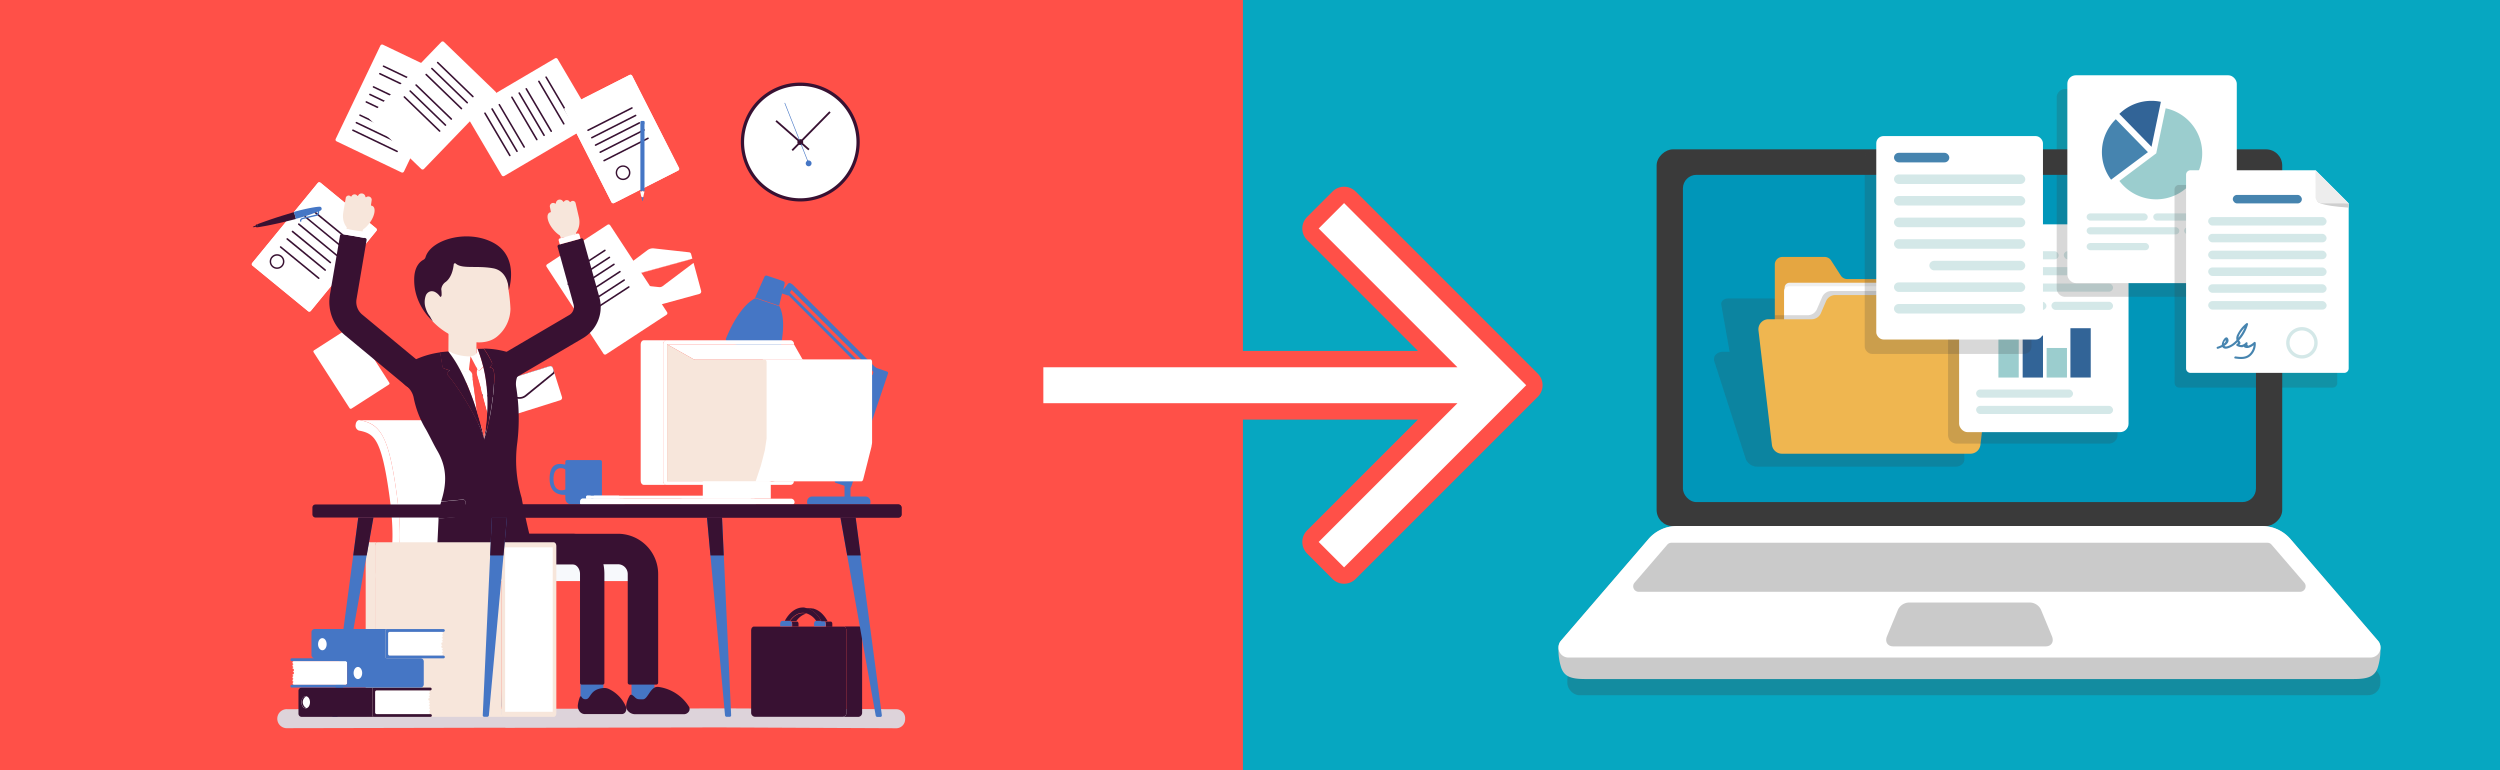 <svg xmlns="http://www.w3.org/2000/svg" viewBox="0 0 992.65 305.93"><rect x="0" y="0" width="992.65" height="305.93" fill="#333333" stroke="none"/><defs><style>.afe9b4ca-30a2-4846-988f-95497d749ae1{isolation:isolate;}.fbffe8f2-e6b9-4981-9190-d362ee706b60{fill:#ff5048;}.af41d252-36ca-4309-94a1-a2c0457f4138{fill:#06a7c1;}.bd4b932e-a852-4e36-888d-eb822c57c2fa{fill:none;stroke:#ff5048;stroke-linecap:round;stroke-linejoin:round;stroke-width:13px;}.f49ee996-bfb4-4622-ade7-77df7ea5f803{fill:#fff;}.b6ace537-5c05-4a30-abc8-0e28148ab1fc{mix-blend-mode:multiply;}.e0dcecae-e9b8-43ff-b7f5-2752c8fcb204{fill:#ddd3da;}.ad9402fa-6298-4efe-a866-868689f78062{fill:#381132;}.efcb1ced-7cc2-4dd9-a531-8f9d107e7048{fill:#80647a;}.a0670b87-b51a-4abd-84a8-15df435cf99c{fill:#f7e6db;}.a19de849-8efc-43f4-8799-4e5f31d4e89a{fill:#b0a1b4;}.f739969d-f405-430b-8d62-215ce9857290{fill:#4576c5;}.aad82e9f-30d9-465c-86a9-a51af37c322f{fill:#5a3c5e;}.bd710138-bc98-4455-9ec1-3b2578b8d333{fill:#f7f9fc;}.a52a8784-36f9-47ef-8a61-288e83611176{fill:#ded9e2;}.ab4713ce-736a-4b2b-9335-f6820debae57{fill:#a45b37;}.fdd6c973-78e9-4fac-92ff-0e3978a8c00f{fill:#9f5836;}.bc9ef69b-f9e1-4e38-ac79-cf7575056ea1{fill:#4a2031;}.fc578a99-c544-43b2-89c7-4cb124782a67{fill:#481f30;}.ec6efefe-0515-4efe-96cb-fefbab1b9dea{fill:#824b4e;}.efa20554-bf24-471c-b875-fb34a2ab21ed{fill:#6b3a43;}.a122729f-27f3-4af8-aa53-f17bc854f66a,.a3c664fd-6d21-4f37-a783-8aaa2e53a1a4{fill:#3d3d3d;}.a3c664fd-6d21-4f37-a783-8aaa2e53a1a4{opacity:0.25;}.f17d7c0a-bf61-4cea-a503-ab99aa3fbb2c{fill:#3a3a3a;}.bb0b5c6f-19cb-4907-a76e-e284fb826be8{fill:#0096b9;}.b70e83d4-06a0-4562-8270-9072f10b1454{fill:#cacaca;}.a122729f-27f3-4af8-aa53-f17bc854f66a{opacity:0.2;}.f1e0cbe3-c501-4867-8bf9-1160b024d6a7{fill:#e5a641;}.e321ac1d-1c3e-4cbf-80b9-f1c68dc9f7ae{fill:#efefef;}.be0e3d4c-72c3-4c5e-b531-185e3da8845d{fill:#efb650;}.be56b026-77b7-44db-826c-e4976ff8b614{fill:#9bcdce;}.bb7549de-fb1c-486d-8b3c-c75635fcd442{fill:#326497;}.a4edf640-f999-4dc8-97c1-98f466dcc811{fill:#d4e8e8;}.fcd01b3a-e92a-4605-8249-77f762c32c94{fill:#4684af;}.ef903a74-48b6-4b18-829a-e95357207e75{fill:#cecece;}.bf1c709b-72ef-4deb-81c1-27d081e2b6ff{fill:#ededed;}</style></defs><g class="afe9b4ca-30a2-4846-988f-95497d749ae1"><g id="e96cc67f-739c-4513-88b3-31621702c8ba" data-name="レイヤー 2"><g id="e5fc7f12-3f6b-4961-81a7-2ef692efaaef" data-name="レイヤー 1"><rect class="fbffe8f2-e6b9-4981-9190-d362ee706b60" width="499.15" height="305.93"/><rect class="af41d252-36ca-4309-94a1-a2c0457f4138" x="493.51" width="499.15" height="305.93"/><polygon class="bd4b932e-a852-4e36-888d-eb822c57c2fa" points="414.27 145.83 414.27 160.1 578.69 160.1 523.59 215.19 533.68 225.28 606 152.96 533.68 80.64 523.59 90.73 578.69 145.83 414.27 145.83"/><polygon class="f49ee996-bfb4-4622-ade7-77df7ea5f803" points="414.27 145.83 414.27 160.1 578.69 160.1 523.59 215.19 533.68 225.28 606 152.96 533.68 80.64 523.59 90.73 578.69 145.83 414.27 145.83"/><path class="f49ee996-bfb4-4622-ade7-77df7ea5f803" d="M257.08,99.33a3.58,3.58,0,0,1,2.55-.7l14,1.55a.91.91,0,0,1,.77.66l.51,1.86L246,110.64c-.47-1.73.15.53-.51-1.86a.91.91,0,0,1,.33-1Z"/><path class="f49ee996-bfb4-4622-ade7-77df7ea5f803" d="M246.93,110.39,274,103l.23,0-27.54,7.55A.85.85,0,0,1,246.93,110.39Z"/><path class="f49ee996-bfb4-4622-ade7-77df7ea5f803" d="M261.67,114a2.06,2.06,0,0,0,1.48-.41l12.16-9.16.09,0c1.15,4.21,1.88,6.89,3,11.09a1,1,0,0,1-.67,1.17l-27.1,7.44a1,1,0,0,1-1.17-.67c-1.15-4.21-1.89-6.88-3-11.09l.08,0Z"/><g class="b6ace537-5c05-4a30-abc8-0e28148ab1fc"><path class="e0dcecae-e9b8-43ff-b7f5-2752c8fcb204" d="M359.39,285.4a3.57,3.57,0,0,1-3.32,3.76l-70.44-.34-.25,0L201,289a4.25,4.25,0,0,1-.71-.06l-86.14.19a3.78,3.78,0,1,1,0-7.54l86.49-.19a4.28,4.28,0,0,1,.72.06l86.14-.19.47,0,68.16.34A3.56,3.56,0,0,1,359.39,285.4Z"/></g><rect class="f49ee996-bfb4-4622-ade7-77df7ea5f803" x="134.44" y="28.08" width="42.56" height="30.04" rx="0.7" transform="translate(49.59 164.93) rotate(-64.41)"/><path class="ad9402fa-6298-4efe-a866-868689f78062" d="M152.4,26,170,34.42a.32.32,0,0,1-.27.57l-17.58-8.42a.32.32,0,0,1-.15-.42A.34.34,0,0,1,152.4,26Z"/><path class="ad9402fa-6298-4efe-a866-868689f78062" d="M150.55,29.14A.31.31,0,0,1,151,29l17.57,8.41a.31.31,0,0,1,.15.42.31.31,0,0,1-.42.15l-17.58-8.41A.32.32,0,0,1,150.55,29.14Z"/><path class="ad9402fa-6298-4efe-a866-868689f78062" d="M148.45,34.23,166,42.65a.32.32,0,0,1,.15.42.31.31,0,0,1-.42.15L148.18,34.8a.31.31,0,0,1-.15-.42A.32.32,0,0,1,148.45,34.23Z"/><path class="ad9402fa-6298-4efe-a866-868689f78062" d="M146.6,37.37a.32.32,0,0,1,.43-.15l17.57,8.41a.32.32,0,0,1,.15.42.31.31,0,0,1-.42.15l-17.58-8.41A.33.33,0,0,1,146.6,37.37Z"/><path class="ad9402fa-6298-4efe-a866-868689f78062" d="M145.18,40.35a.31.31,0,0,1,.42-.15l17.57,8.42a.31.31,0,0,1,.15.42.31.31,0,0,1-.42.15l-17.58-8.42A.31.31,0,0,1,145.18,40.35Z"/><path class="ad9402fa-6298-4efe-a866-868689f78062" d="M142.66,45.6a.31.31,0,0,1,.42-.15l17.58,8.41a.33.33,0,0,1,.15.43.32.32,0,0,1-.42.14L142.81,46A.32.32,0,0,1,142.66,45.6Z"/><path class="ad9402fa-6298-4efe-a866-868689f78062" d="M141.23,48.58a.32.32,0,0,1,.43-.15l17.57,8.42a.31.31,0,0,1,.15.42.32.32,0,0,1-.42.15L141.38,49A.33.33,0,0,1,141.23,48.58Z"/><path class="ad9402fa-6298-4efe-a866-868689f78062" d="M140.23,51.41l17.57,8.42a.31.31,0,0,1,.15.42.31.31,0,0,1-.42.15L140,52a.31.31,0,0,1-.15-.42A.32.32,0,0,1,140.23,51.41Z"/><rect class="f49ee996-bfb4-4622-ade7-77df7ea5f803" x="189.03" y="31.5" width="42.56" height="30.04" rx="0.7" transform="translate(5.46 113.1) rotate(-30.48)"/><path class="ad9402fa-6298-4efe-a866-868689f78062" d="M217.1,30.48,227,47.28a.31.31,0,1,1-.54.32l-9.89-16.8a.31.31,0,0,1,.12-.43A.31.31,0,0,1,217.1,30.48Z"/><path class="ad9402fa-6298-4efe-a866-868689f78062" d="M213.81,32.05a.32.32,0,0,1,.44.11L224.13,49a.31.31,0,1,1-.54.32L213.7,32.48A.32.32,0,0,1,213.81,32.05Z"/><path class="ad9402fa-6298-4efe-a866-868689f78062" d="M209.23,35.11l9.89,16.79a.32.32,0,1,1-.55.32l-9.88-16.79a.31.31,0,1,1,.54-.32Z"/><path class="ad9402fa-6298-4efe-a866-868689f78062" d="M206,36.68a.31.31,0,0,1,.43.11l9.89,16.79a.32.32,0,0,1-.55.32l-9.88-16.79A.31.31,0,0,1,206,36.68Z"/><path class="ad9402fa-6298-4efe-a866-868689f78062" d="M203.1,38.35a.32.32,0,0,1,.43.12l9.89,16.79a.32.32,0,0,1-.12.43.31.31,0,0,1-.43-.11L203,38.79A.32.32,0,0,1,203.1,38.35Z"/><path class="ad9402fa-6298-4efe-a866-868689f78062" d="M198.09,41.31a.31.31,0,0,1,.43.11l9.88,16.79a.31.31,0,0,1-.54.32L198,41.74A.32.32,0,0,1,198.09,41.31Z"/><path class="ad9402fa-6298-4efe-a866-868689f78062" d="M195.24,43a.31.31,0,0,1,.43.11l9.88,16.8a.31.31,0,0,1-.54.32l-9.89-16.79A.32.32,0,0,1,195.24,43Z"/><path class="ad9402fa-6298-4efe-a866-868689f78062" d="M192.82,44.77l9.88,16.8a.31.31,0,1,1-.54.32l-9.89-16.8a.32.32,0,0,1,.55-.32Z"/><rect class="f49ee996-bfb4-4622-ade7-77df7ea5f803" x="130.41" y="132.3" width="18.77" height="27.54" rx="0.53" transform="matrix(0.84, -0.54, 0.54, 0.84, -56.76, 98.69)"/><path class="efcb1ced-7cc2-4dd9-a531-8f9d107e7048" d="M139.73,133.93a.56.56,0,1,1,.77.17A.55.55,0,0,1,139.73,133.93Z"/><path class="ad9402fa-6298-4efe-a866-868689f78062" d="M140.39,133.93a.36.36,0,0,0,.11-.49l-1.16-1.81a.36.36,0,0,0-.49-.1.36.36,0,0,0-.11.49l1.16,1.8A.36.36,0,0,0,140.39,133.93Z"/><path class="f49ee996-bfb4-4622-ade7-77df7ea5f803" d="M190.84,155a1,1,0,0,1,.63-1.2l26.8-8.43a1,1,0,0,1,1.2.63c2.15,6.85,1.54,4.89,3.68,11.69a1,1,0,0,1-.63,1.2l-26.8,8.43a.93.93,0,0,1-1.19-.62C192.89,161.55,191.44,156.94,190.84,155Z"/><path class="ad9402fa-6298-4efe-a866-868689f78062" d="M191.47,153.84l26.8-8.43a1,1,0,0,1,1.2.63c.27.85.49,1.57.68,2.18a1.22,1.22,0,0,1-.24.27L209,157.39a4.34,4.34,0,0,1-1.42.76h0a4.14,4.14,0,0,1-1.6.19l-14.07-1a1.47,1.47,0,0,1-.35-.08c-.28-.91-.52-1.66-.69-2.19A1,1,0,0,1,191.47,153.84Z"/><path class="f49ee996-bfb4-4622-ade7-77df7ea5f803" d="M190.84,155.05a1,1,0,0,1,.63-1.21l26.8-8.43a1,1,0,0,1,1.2.63l.29.93a.91.91,0,0,1-.29,1l-10.95,8.9a3.6,3.6,0,0,1-2.52.8l-14.06-1a.9.9,0,0,1-.8-.63Z"/><rect class="f49ee996-bfb4-4622-ade7-77df7ea5f803" x="224.96" y="94.57" width="30.04" height="42.56" rx="0.7" transform="matrix(0.84, -0.55, 0.55, 0.84, -24.35, 149.63)"/><path class="ad9402fa-6298-4efe-a866-868689f78062" d="M233.47,124.87l16.34-10.63a.32.32,0,1,0-.35-.53l-16.33,10.63a.3.3,0,0,0-.09.43A.31.31,0,0,0,233.47,124.87Z"/><path class="ad9402fa-6298-4efe-a866-868689f78062" d="M231.23,122a.31.31,0,0,0,.44.09L248,111.47a.31.31,0,0,0,.09-.44.31.31,0,0,0-.43-.09l-16.33,10.63A.31.31,0,0,0,231.23,122Z"/><path class="ad9402fa-6298-4efe-a866-868689f78062" d="M229.55,118.66a.31.31,0,0,0,.44.09l16.33-10.62a.32.32,0,0,0,.09-.44.31.31,0,0,0-.44-.09l-16.33,10.63A.31.31,0,0,0,229.55,118.66Z"/><path class="ad9402fa-6298-4efe-a866-868689f78062" d="M227.17,115.77a.33.33,0,0,0,.44.09l16.33-10.63a.32.32,0,0,0,.1-.44.33.33,0,0,0-.44-.09l-16.33,10.63A.32.32,0,0,0,227.17,115.77Z"/><path class="ad9402fa-6298-4efe-a866-868689f78062" d="M225.81,113.09l16.33-10.63a.31.31,0,0,0,.09-.44.31.31,0,0,0-.43-.09l-16.34,10.63a.32.32,0,0,0-.09.43A.32.32,0,0,0,225.81,113.09Z"/><path class="ad9402fa-6298-4efe-a866-868689f78062" d="M225.9,108.71a.3.3,0,0,0,.4.11l14.07-9.16a.29.29,0,0,0,.06-.41.3.3,0,0,0-.4-.12L226,108.29A.3.3,0,0,0,225.9,108.71Z"/><rect class="f49ee996-bfb4-4622-ade7-77df7ea5f803" x="150.49" y="26.86" width="42.56" height="30.04" rx="0.7" transform="translate(22.39 136.45) rotate(-46.04)"/><path class="ad9402fa-6298-4efe-a866-868689f78062" d="M160.34,38.73l14,13.53a.31.31,0,0,0,.44-.45l-14-13.53a.31.31,0,1,0-.44.45Z"/><path class="ad9402fa-6298-4efe-a866-868689f78062" d="M162.65,35.93a.31.31,0,0,0,0,.44l14,13.53a.31.31,0,0,0,.44,0,.32.32,0,0,0,0-.45l-14-13.52A.32.32,0,0,0,162.65,35.93Z"/><path class="ad9402fa-6298-4efe-a866-868689f78062" d="M165,33.55a.31.31,0,0,0,0,.44l14,13.53a.32.32,0,0,0,.44-.46l-14-13.52A.32.32,0,0,0,165,33.55Z"/><path class="ad9402fa-6298-4efe-a866-868689f78062" d="M169,29.38a.32.32,0,0,0,0,.45l14,13.52a.31.31,0,1,0,.44-.45l-14-13.53A.31.31,0,0,0,169,29.38Z"/><path class="ad9402fa-6298-4efe-a866-868689f78062" d="M171.27,27.44,185.3,41a.31.31,0,0,0,.44,0,.31.31,0,0,0,0-.44L171.71,27a.32.32,0,0,0-.45,0A.31.31,0,0,0,171.27,27.44Z"/><path class="ad9402fa-6298-4efe-a866-868689f78062" d="M173.56,24.62a.31.31,0,0,0,0,.44l14,13.53a.32.32,0,0,0,.44-.46L174,24.61A.32.32,0,0,0,173.56,24.62Z"/><rect class="f49ee996-bfb4-4622-ade7-77df7ea5f803" x="103.51" y="83.05" width="42.56" height="30.04" rx="0.7" transform="translate(-30.17 132.4) rotate(-50.66)"/><rect class="f49ee996-bfb4-4622-ade7-77df7ea5f803" x="103.51" y="83.05" width="42.56" height="30.04" rx="0.7" transform="translate(-30.16 132.4) rotate(-50.66)"/><path class="ad9402fa-6298-4efe-a866-868689f78062" d="M111.25,98.34l15.07,12.35a.33.33,0,0,0,.45,0,.32.32,0,0,0,0-.45L111.65,97.85a.32.32,0,0,0-.44,0A.33.33,0,0,0,111.25,98.34Z"/><path class="ad9402fa-6298-4efe-a866-868689f78062" d="M113.82,94.66a.33.33,0,0,0,0,.45l15.07,12.35a.33.33,0,0,0,.45,0,.32.32,0,0,0,0-.45L114.26,94.62A.32.32,0,0,0,113.82,94.66Z"/><path class="ad9402fa-6298-4efe-a866-868689f78062" d="M115.92,91.71a.33.33,0,0,0,0,.45L131,104.51a.32.32,0,0,0,.4-.49L116.36,91.67A.32.32,0,0,0,115.92,91.71Z"/><path class="ad9402fa-6298-4efe-a866-868689f78062" d="M118.41,88.8a.31.31,0,0,0,0,.44l15.07,12.36a.31.31,0,0,0,.44,0,.32.32,0,0,0,0-.44L118.86,88.76A.31.31,0,0,0,118.41,88.8Z"/><path class="ad9402fa-6298-4efe-a866-868689f78062" d="M121,86.3,136,98.65a.32.32,0,0,0,.44,0,.33.33,0,0,0,0-.45L121.35,85.81a.33.33,0,0,0-.45,0A.32.32,0,0,0,121,86.3Z"/><path class="ad9402fa-6298-4efe-a866-868689f78062" d="M123.39,82.9a.33.33,0,0,0,0,.45L138.5,95.7a.33.33,0,0,0,.45,0,.32.32,0,0,0,0-.45L123.83,82.86A.32.32,0,0,0,123.39,82.9Z"/><path class="ad9402fa-6298-4efe-a866-868689f78062" d="M107.74,102a2.92,2.92,0,1,1,.41,4.1A2.92,2.92,0,0,1,107.74,102Zm.45.36a2.34,2.34,0,1,0,3.3-.32A2.35,2.35,0,0,0,108.19,102.4Z"/><rect class="f49ee996-bfb4-4622-ade7-77df7ea5f803" x="231.89" y="33.93" width="30.04" height="42.56" rx="0.7" transform="translate(1.75 117.75) rotate(-26.92)"/><rect class="f49ee996-bfb4-4622-ade7-77df7ea5f803" x="231.89" y="33.93" width="30.04" height="42.56" rx="0.7" transform="translate(1.75 117.75) rotate(-26.92)"/><path class="ad9402fa-6298-4efe-a866-868689f78062" d="M240,64.06l17.38-8.83a.32.32,0,1,0-.29-.56l-17.37,8.82a.32.32,0,0,0-.14.43A.33.33,0,0,0,240,64.06Z"/><path class="ad9402fa-6298-4efe-a866-868689f78062" d="M238.05,60.58a.34.34,0,0,0,.43.14l17.37-8.83a.3.3,0,0,0,.14-.42.31.31,0,0,0-.42-.14l-17.38,8.82A.32.32,0,0,0,238.05,60.58Z"/><path class="ad9402fa-6298-4efe-a866-868689f78062" d="M236.64,57.9,254,49.08a.32.32,0,0,0,.14-.43.33.33,0,0,0-.42-.14l-17.38,8.83a.3.3,0,0,0-.14.42A.32.32,0,0,0,236.64,57.9Z"/><path class="ad9402fa-6298-4efe-a866-868689f78062" d="M234.71,54.81a.32.32,0,0,0,.43.14l17.38-8.82a.32.32,0,0,0,.13-.43.31.31,0,0,0-.42-.13l-17.38,8.82A.33.33,0,0,0,234.71,54.81Z"/><path class="ad9402fa-6298-4efe-a866-868689f78062" d="M233.22,51.86a.31.31,0,0,0,.42.14L251,43.18a.32.32,0,1,0-.29-.56l-17.37,8.82A.31.31,0,0,0,233.22,51.86Z"/><path class="ad9402fa-6298-4efe-a866-868689f78062" d="M244.79,69.91a2.92,2.92,0,1,1,3.92,1.28A2.92,2.92,0,0,1,244.79,69.91Zm.51-.26a2.34,2.34,0,1,0,1-3.15A2.34,2.34,0,0,0,245.3,69.65Z"/><path class="a0670b87-b51a-4abd-84a8-15df435cf99c" d="M185.12,152a5.59,5.59,0,0,0,4-5.31l.12-20.46a5.56,5.56,0,1,0-11.11-.07L178,146.65a5.56,5.56,0,0,0,5.53,5.59A5.71,5.71,0,0,0,185.12,152Z"/><path class="a0670b87-b51a-4abd-84a8-15df435cf99c" d="M166.07,114.79c-.9-8.63,6.27-16.46,16-17.48a19.86,19.86,0,0,1,4.36,0,18.18,18.18,0,0,1,11.2,5.6,15.7,15.7,0,0,1,3.09,5.2,29.79,29.79,0,0,1,1.26,7.42,64.77,64.77,0,0,1,.7,7.08,14.52,14.52,0,0,1-5.39,11.09c-3.91,3.14-9.49,2.48-14,1.09a26.85,26.85,0,0,1-11.49-7.18,22.48,22.48,0,0,1-5.72-12.43C166.1,115.08,166.09,114.93,166.07,114.79Z"/><path class="ad9402fa-6298-4efe-a866-868689f78062" d="M168.13,103.15a1.67,1.67,0,0,0,.83-1c2-7,16.52-11.26,26.84-5.81C206.46,102,202,115.19,202,115.19s.1-7.54-6.25-8.67c-6.58-1.16-12.3.38-14.77-1.86a.5.5,0,0,0-.51-.09.48.48,0,0,0-.31.41c-.19,1.82-.85,5.13-3.15,6.94a4,4,0,0,0-1.8,2.91,13.51,13.51,0,0,1,.13,2.37,1.19,1.19,0,0,1-.25.61c-.24.23-.47-.21-.59-.36a5.45,5.45,0,0,0-1.63-1.43,2.86,2.86,0,0,0-1.67-.38,3.58,3.58,0,0,0-.45.09,2.74,2.74,0,0,0-1.63,1.48,7.65,7.65,0,0,0,0,5.42,9.14,9.14,0,0,0,1.61,3,16,16,0,0,0,1.18,2s-7.38-6.2-7.45-16.23C164.35,105.93,166.76,103.88,168.13,103.15Z"/><path class="a19de849-8efc-43f4-8799-4e5f31d4e89a" d="M151.34,230.19l3.08-3.1H197l-3.08,3.1a1.17,1.17,0,0,1-.85.38H150.49A1.17,1.17,0,0,0,151.34,230.19Z"/><path class="f49ee996-bfb4-4622-ade7-77df7ea5f803" d="M154.42,227.09H197a16.35,16.35,0,0,0,4.22-10.26c.4-5.59,0-12.92-1.28-21.8-1.6-11.39-3.24-18-5.49-22s-5.18-5.47-9-6.19l-.19,0H142.67l.19,0c3.83.72,6.67,2,9,6.19s3.89,10.63,5.49,22c1.25,8.88,1.68,16.21,1.28,21.8A16.35,16.35,0,0,1,154.42,227.09Z"/><path class="f49ee996-bfb4-4622-ade7-77df7ea5f803" d="M142.67,166.8c-.73,0-1.36.76-1.46,1.81a2.07,2.07,0,0,0,1.26,2.34c3.26.61,5.35,1.53,7.08,4.64,1.92,3.44,3.44,9.69,4.93,20.25s1.49,17,1.23,20.57a11.64,11.64,0,0,1-3,7.29l-3.07,3.09a2.68,2.68,0,0,0-.35,2.91,1.4,1.4,0,0,0,1.2.87,1.17,1.17,0,0,0,.85-.38l3.08-3.1a16.35,16.35,0,0,0,4.22-10.26c.4-5.59,0-12.92-1.28-21.8-1.6-11.39-3.24-18-5.49-22s-5.18-5.47-9-6.19Z"/><path class="a19de849-8efc-43f4-8799-4e5f31d4e89a" d="M156.14,229.54l.09,0,.09,0a1.41,1.41,0,0,0,.52-.35,3.7,3.7,0,0,1,2.41-1.25l31.54-2.25H191c1.75,0,3.34,1.5,4,3.79a.58.58,0,0,0,.05.14H156Z"/><path class="f739969d-f405-430b-8d62-215ce9857290" d="M187,281.33a1.26,1.26,0,0,0,1.22-1.05l9-47.43c.33-1.77,1.37-3.06,2.51-3.14l31.45-2.25a2,2,0,0,1,1.44.57,5,5,0,0,1,1.4,3.36L237,280.11a1.25,1.25,0,1,0,2.49-.17l-3-48.72a7.56,7.56,0,0,0-2.25-5.15,4.39,4.39,0,0,0-3.26-1.21l-31.45,2.25c-2.31.17-4.23,2.27-4.79,5.23l-9,47.43a1.3,1.3,0,0,0,1,1.53Z"/><path class="aad82e9f-30d9-465c-86a9-a51af37c322f" d="M146.74,281.33a1.27,1.27,0,0,0,1.23-1.05l9-47.43c.33-1.77,1.36-3.06,2.51-3.14l31.45-2.25a2,2,0,0,1,1.44.57,5,5,0,0,1,1.4,3.36l3.05,48.72a1.25,1.25,0,1,0,2.5-.17l-3.06-48.72a7.58,7.58,0,0,0-2.24-5.15,4.41,4.41,0,0,0-3.26-1.21l-31.46,2.25c-2.3.17-4.23,2.27-4.79,5.23l-9,47.43a1.3,1.3,0,0,0,1,1.53Z"/><path class="bd710138-bc98-4455-9ec1-3b2578b8d333" d="M197.76,230.71h52.37a1.62,1.62,0,0,0,.7-.16,2.18,2.18,0,0,0,1-2.72,9.22,9.22,0,0,0-8.46-6.36H191a9.23,9.23,0,0,1,8.46,6.36,2.19,2.19,0,0,1-1,2.72A1.63,1.63,0,0,1,197.76,230.71Z"/><path class="a52a8784-36f9-47ef-8a61-288e83611176" d="M191,221.47h-.37l-31.53,2.25a6.16,6.16,0,0,0-4.05,2.09,2.7,2.7,0,0,0-.29,2.92,1.38,1.38,0,0,0,1.18.82,1.2,1.2,0,0,0,.89-.42,3.7,3.7,0,0,1,2.41-1.25l31.54-2.25H191c1.75,0,3.34,1.5,4,3.79a1.55,1.55,0,0,0,1.36,1.29,1.06,1.06,0,0,0,.56-.16,2.46,2.46,0,0,0,.8-2.72C196.63,224,193.94,221.47,191,221.47Z"/><path class="f739969d-f405-430b-8d62-215ce9857290" d="M259.85,276.36a4.55,4.55,0,0,1-9.1,0v-4.94h9.1Z"/><path class="ad9402fa-6298-4efe-a866-868689f78062" d="M195,218a6.07,6.07,0,0,1,6.06-6.06h44.27a16,16,0,0,1,16,16v43.13a.76.76,0,0,1-.75.76H250a.76.76,0,0,1-.75-.76V227.92a3.89,3.89,0,0,0-3.89-3.88H201.08A6.07,6.07,0,0,1,195,218Z"/><path class="ad9402fa-6298-4efe-a866-868689f78062" d="M250.07,276.15a.67.67,0,0,1,.92-.2,5.78,5.78,0,0,1,.95.77c1,1,1.35.95,3.34.95,1.67,0,2.54-3.48,4.57-4.62a2.55,2.55,0,0,1,1.71-.29,17,17,0,0,1,12,7.83,1.82,1.82,0,0,1-.09,2,2.41,2.41,0,0,1-2,1h-19.2a3.87,3.87,0,0,1-2.79-1.14,2.93,2.93,0,0,1-.81-2.61A10.74,10.74,0,0,1,250.07,276.15Z"/><path class="ad9402fa-6298-4efe-a866-868689f78062" d="M205.72,224a6.62,6.62,0,0,0,5.26-2.87h-2c-4.26,0-5.7-4.14-5.7-9.25,0,5.11-1.82,9.25-7.19,9.25h-7a6.93,6.93,0,0,0,5.43,2.87Z"/><path class="f739969d-f405-430b-8d62-215ce9857290" d="M239.58,276.36a4.55,4.55,0,0,1-9.09,0v-4.94h9.09Z"/><path class="ad9402fa-6298-4efe-a866-868689f78062" d="M188.45,218c0-3.34,2.16-6.06,4.81-6.06h34c7,0,12.72,7.18,12.72,16v43.13a.7.7,0,0,1-.6.76H230.9a.7.7,0,0,1-.6-.76V227.92c0-2.13-1.38-3.88-3.09-3.88h-34C190.61,224,188.45,221.32,188.45,218Z"/><path class="ad9402fa-6298-4efe-a866-868689f78062" d="M230.27,276.71a.35.35,0,0,1,.32-.22.34.34,0,0,1,.32.21,1.67,1.67,0,0,0,1.71.92c2,0,1.47-4,7-4.43a4.22,4.22,0,0,1,2.07.35,13.79,13.79,0,0,1,6.81,7,2.3,2.3,0,0,1-.06,2,1.75,1.75,0,0,1-1.53,1h-14.7a2.66,2.66,0,0,1-2.13-1.14,3.56,3.56,0,0,1-.62-2.61A13.68,13.68,0,0,1,230.27,276.71Z"/><path class="a0670b87-b51a-4abd-84a8-15df435cf99c" d="M221.46,90.22a3.21,3.21,0,0,1,6.18-1.71l1.19,4.33-6.18,1.71Z"/><path class="a0670b87-b51a-4abd-84a8-15df435cf99c" d="M227.16,79.79a1.18,1.18,0,0,0-.61.36.2.2,0,0,1-.33,0,1.34,1.34,0,0,0-2.28-.1.21.21,0,0,1-.18.09.18.18,0,0,1-.16-.1,1.53,1.53,0,0,0-2.87.62.2.2,0,0,1-.12.16.18.18,0,0,1-.2,0,1.3,1.3,0,0,0-1.06-.21,1.34,1.34,0,0,0-1,1.6s.27,1.31.37,1.84a.21.21,0,0,1-.16.24c-1.47.34-1.45,2.33-.45,4.44,1.17,2.47,4.67,6.43,7.94,5.53,2.72-.75,4.62-3.95,3.86-7.7-.14-.67.14.54-1.35-5.86A1.15,1.15,0,0,0,227.16,79.79Z"/><path class="ad9402fa-6298-4efe-a866-868689f78062" d="M231.49,134.26l-27,15.86a6,6,0,0,1-1.28.54,5.34,5.34,0,0,1-6.6-6.49,5.31,5.31,0,0,1,2.46-3.27l27-15.85a3.66,3.66,0,0,0,1.67-4.12L221.4,98a.68.68,0,0,1,.48-.85l.36-.1,1-.29,6.18-1.71,1-.29.37-.1a.7.7,0,0,1,.85.49L238,118.08A14.36,14.36,0,0,1,231.49,134.26Z"/><path class="f49ee996-bfb4-4622-ade7-77df7ea5f803" d="M223.27,96.78l-1,.29-.43-1.57a.69.69,0,0,1,.48-.85l.36-.1,6.18-1.71.37-.1a.69.69,0,0,1,.85.48l.43,1.56-1,.29Z"/><path class="ad9402fa-6298-4efe-a866-868689f78062" d="M204.59,207.47c.36,4.79,2,8.5,6,8l1.84-.22c-1.86,3-5.27,4.77-10.62,5.41-4.22.5-7.53-.49-9.85-3l6.56-.79C203.54,216.33,205,212.26,204.59,207.47Z"/><path class="ad9402fa-6298-4efe-a866-868689f78062" d="M176.32,199.06l.21,0,.14,0,7.06-.67a1.06,1.06,0,0,1,1.15,1L185,201a3.92,3.92,0,0,1-3.54,4.28l-7.34.7a23.68,23.68,0,0,1,1.06-6.78h.12Z"/><path class="f49ee996-bfb4-4622-ade7-77df7ea5f803" d="M186.18,146.78l0,.32a.7.7,0,0,1-.33.53.71.71,0,0,1-.62.08l-2.41-.76-.75-1.37a43.86,43.86,0,0,0-3.45-5.32l-.53-.69a1.78,1.78,0,0,1,1.36.55,19.07,19.07,0,0,0,7.39,1.39Z"/><path class="f49ee996-bfb4-4622-ade7-77df7ea5f803" d="M191.74,145c0,.18.09.36.13.54h-.05l-1.07,1.22a.72.72,0,0,1-.63.24.74.74,0,0,1-.57-.38l-.09-.17-2.66-5c1.55-.15,2.21-.74,2.44-1.43l0-1.58h.38c.16.41.31.82.46,1.23Q191.07,142.39,191.74,145Z"/><path class="f49ee996-bfb4-4622-ade7-77df7ea5f803" d="M189.51,149.22c0-.1,0-.18-.08-.27h0l0-.1a.24.24,0,0,1,0-.08l-.09-.26v0a2,2,0,0,1,0-1.06l.07-.29h0l.14-.65.09.17a.74.74,0,0,0,.57.38.72.72,0,0,0,.63-.24l1.07-1.22h.05q.44,1.8.75,3.57a63.81,63.81,0,0,1,.82,14.82C191.85,157.13,190.23,151.58,189.51,149.22Z"/><path class="f49ee996-bfb4-4622-ade7-77df7ea5f803" d="M184.17,149.73c-.45-.94-.91-1.87-1.39-2.78l2.41.76a.71.71,0,0,0,.62-.08.7.7,0,0,0,.33-.53l0-.32.58.63h0l.25.26a2.13,2.13,0,0,1,.51,1.08v.07l0,.13c0,.05,0,.09,0,.14s0,.2,0,.31c.39,2.63,1.29,8.9,1.86,14.21A110.65,110.65,0,0,0,184.17,149.73Z"/><path class="ad9402fa-6298-4efe-a866-868689f78062" d="M159.36,147.82a5.29,5.29,0,0,1,2.32-3.36,35.1,35.1,0,0,1,13.13-4.55l.2,1.2.72,4.41a1.07,1.07,0,0,0,.69.83l2.35.81-.52.25a1.07,1.07,0,0,0-.58.75,1,1,0,0,0,.26.91c.28.31.6.7,1,1.16,3.8,4.78,11.68,17.19,13.42,24.44l-.06-.53c2.53-7.27,4-19,4-24.58A12.11,12.11,0,0,0,196,147a1.43,1.43,0,0,0-.93-1l-.64-.2.69-.74a1,1,0,0,0,.19-1.16,31.64,31.64,0,0,0-2-3.75c-.36-.58-.77-1.17-1.21-1.75a34.48,34.48,0,0,1,11.38,2.05,5.35,5.35,0,0,1,3,6.95,5.64,5.64,0,0,1-.43.85,7.85,7.85,0,0,0-1.09,5.45,78.73,78.73,0,0,1,.46,21.86,52.12,52.12,0,0,0,1.71,22.15s1,6,3.28,15.32a1.75,1.75,0,0,1-1.63,1.87l-2.47.24-1,.09-2.32.22c-5,.48-7.09-3.23-7.55-8,.46,4.79-1.32,8.86-7.65,9.46l-8.26.79-1,.09-2.48.24a2.05,2.05,0,0,1-2.41-1.49l.48-10.05h0c0-.19,0-.39,0-.57l7.34-.7A3.92,3.92,0,0,0,185,201l-.16-1.66a1.06,1.06,0,0,0-1.15-1l-7.06.67-.14,0-.21,0-1,.09h-.12c2.19-6.8,2.47-13.21-1.45-20-1-1.71-1.85-3.39-2.67-5-.68-1.3-1.31-2.53-1.91-3.59a39,39,0,0,1-4.83-12.38,7.84,7.84,0,0,0-3-4.92,5.72,5.72,0,0,1-1.27-1.37A5.34,5.34,0,0,1,159.36,147.82Z"/><path class="ad9402fa-6298-4efe-a866-868689f78062" d="M182,145.58l.75,1.37c.48.91.94,1.84,1.39,2.78a110.65,110.65,0,0,1,5.3,13.88h0c1.82,5.83,2.75,10.16,2.75,10.16l0,.34a.07.07,0,0,1,0,0,0,0,0,0,0,0,0l.06.53c-1.74-7.25-9.62-19.66-13.42-24.44-.36-.46-.68-.85-1-1.16a1,1,0,0,1-.26-.91,1.07,1.07,0,0,1,.58-.75l.52-.25-2.35-.81a1.07,1.07,0,0,1-.69-.83l-.72-4.41-.2-1.2c.41-.06.85-.11,1.28-.15l2-.19.53.69A43.86,43.86,0,0,1,182,145.58Z"/><path class="ad9402fa-6298-4efe-a866-868689f78062" d="M195.3,143.94a1,1,0,0,1-.19,1.16l-.69.74.64.2a1.43,1.43,0,0,1,.93,1,12.11,12.11,0,0,1,.23,2.53c0,5.57-1.44,17.31-4,24.58v0A83,83,0,0,0,193.44,164a63.81,63.81,0,0,0-.82-14.82q-.31-1.77-.75-3.57c0-.18-.09-.36-.13-.54q-.68-2.64-1.63-5.31c-.15-.41-.3-.82-.46-1.23.83,0,1.64-.06,2.42-.05.44.58.85,1.17,1.21,1.75A31.64,31.64,0,0,1,195.3,143.94Z"/><path class="fbffe8f2-e6b9-4981-9190-d362ee706b60" d="M189.46,146.49l-.14.65h0l-.07.29a2,2,0,0,0,0,1.06v0l.09.26a.24.24,0,0,0,0,.08l0,.1h0c0,.09,0,.17.08.27.72,2.36,2.34,7.91,3.93,14.74a83,83,0,0,1-1.19,10.16l0-.34s-.93-4.33-2.75-10.16h0c-.57-5.31-1.47-11.58-1.86-14.21,0-.11,0-.21,0-.31s0-.09,0-.14l0-.13v-.07a2.13,2.13,0,0,0-.51-1.08l-.25-.26h0l-.58-.63.62-5.27Z"/><path class="a0670b87-b51a-4abd-84a8-15df435cf99c" d="M144.68,87.56a3.2,3.2,0,1,0-6.32-1.07l-.75,4.42L143.93,92Z"/><path class="a0670b87-b51a-4abd-84a8-15df435cf99c" d="M138.63,77.66a1.08,1.08,0,0,1,.62.33.23.23,0,0,0,.18.05.18.18,0,0,0,.14-.11,1.34,1.34,0,0,1,2.28-.22.18.18,0,0,0,.18.08.21.21,0,0,0,.16-.11,1.52,1.52,0,0,1,1.63-.85,1.51,1.51,0,0,1,1.27,1.31.22.22,0,0,0,.12.16.2.2,0,0,0,.2,0,1.34,1.34,0,0,1,2.16,1.27s-.2,1.32-.27,1.85a.21.21,0,0,0,.18.24c1.48.26,1.57,2.25.69,4.4-1,2.54-4.31,6.68-7.63,6-2.76-.6-4.83-3.69-4.27-7.48.1-.67-.11.55,1-5.92A1.16,1.16,0,0,1,138.63,77.66Z"/><path class="ad9402fa-6298-4efe-a866-868689f78062" d="M137,133.13l24.13,20a5.34,5.34,0,1,0,6.82-8.23l-24.13-20a6.49,6.49,0,0,1-2.26-6.09l4-23.5a.69.69,0,0,0-.57-.8l-.37-.06-1.06-.18-6.32-1.08L136.17,93,135.8,93a.69.69,0,0,0-.8.57L131,117A17.2,17.2,0,0,0,137,133.13Z"/><path class="f49ee996-bfb4-4622-ade7-77df7ea5f803" d="M143.54,94.27l1.06.18.27-1.6a.69.69,0,0,0-.57-.8l-.37-.06-6.32-1.08-.37-.06a.69.69,0,0,0-.8.56L136.17,93l1.05.17Z"/><path class="f739969d-f405-430b-8d62-215ce9857290" d="M290.31,284a.56.56,0,0,1-.16.43.59.59,0,0,1-.43.19h-1.17a.68.68,0,0,1-.68-.62l-7.16-78.54h6Z"/><polygon class="ad9402fa-6298-4efe-a866-868689f78062" points="282.08 220.56 280.71 205.49 286.68 205.49 287.38 220.56 282.08 220.56"/><path class="ad9402fa-6298-4efe-a866-868689f78062" d="M334.55,284.65h6.15a1.61,1.61,0,0,0,1.61-1.61V250.35a1.36,1.36,0,0,0,0-.29V250c-.12-.72-.57-1.26-1.11-1.26H335c.54,0,1,.54,1.11,1.26v.06a2.83,2.83,0,0,1,0,.29V283A1.61,1.61,0,0,1,334.55,284.65ZM336.16,250h0a1.67,1.67,0,0,0-.13-.45h0v0l0,0a1.94,1.94,0,0,0-.21-.34s0,0,0,0,0,0,0,0l0,0,0,0,0,.06v0a.86.86,0,0,1,.07.1.36.36,0,0,0,0,.09l0,.07h0l0,.06,0,.08v0A1.32,1.32,0,0,1,336.16,250Z"/><path class="ad9402fa-6298-4efe-a866-868689f78062" d="M298.28,250.08V250a1.86,1.86,0,0,1,.21-.64,1.46,1.46,0,0,1,.7-.56h0l.08,0h-.12a.86.86,0,0,1,.24,0H335c.54,0,1,.54,1.11,1.26v.06a2.83,2.83,0,0,1,0,.29V283a1.61,1.61,0,0,1-1.61,1.61H299.86a1.61,1.61,0,0,1-1.61-1.61V250.35A1.24,1.24,0,0,1,298.28,250.08Z"/><path class="ad9402fa-6298-4efe-a866-868689f78062" d="M314.52,247.71s0-.05,0-.08a.41.41,0,0,0,0-.11v0s0,0,0-.05,0-.12,0-.18l0,0s0,0,0,0a1.83,1.83,0,0,0-.13-.24v0c0-.06-.11-.11-.16-.16l0,0h0a.39.39,0,0,0-.14-.08h2.5a.5.5,0,0,1,.14.08h0l0,0a1.14,1.14,0,0,1,.15.16l0,0a1.83,1.83,0,0,1,.13.24v.07a1.21,1.21,0,0,1,.05.18.07.07,0,0,1,0,.05v0s0,.07,0,.11,0,.05,0,.08v1h-2.5v-1Z"/><path class="ab4713ce-736a-4b2b-9335-f6820debae57" d="M313.89,246.65h-.07l-.08,0h2.48l.1,0h-2.43Z"/><path class="fdd6c973-78e9-4fac-92ff-0e3978a8c00f" d="M313.72,246.62h0Z"/><path class="f739969d-f405-430b-8d62-215ce9857290" d="M313.72,246.62l.1,0h.07l0,0a.39.39,0,0,1,.14.08l.05,0c.05.05.11.1.16.16v0a1.83,1.83,0,0,1,.13.24l0,.07c0,.06,0,.12,0,.18a.19.19,0,0,1,0,.07.41.41,0,0,1,0,.11.76.76,0,0,1,0,.15v1h-4.58v-1c0-.63.37-1.16.82-1.16h3Z"/><path class="ad9402fa-6298-4efe-a866-868689f78062" d="M327.93,247.78v-.07a.28.28,0,0,1,0-.09s0-.06,0-.1v0a.43.43,0,0,1,0-.05c0-.06,0-.12-.05-.17a.08.08,0,0,1,0,0l0,0a.92.92,0,0,0-.13-.24h0a.65.65,0,0,0-.16-.17l0,0,0,0-.12-.07h-.12l-.08,0h2.47l.11,0h.06l.05,0,.13.07.05,0a.87.87,0,0,1,.16.17h0a1.36,1.36,0,0,1,.13.24l0,.07s0,.11.05.17,0,.06,0,.08a.38.38,0,0,1,0,.1.92.92,0,0,1,0,.16v1h-2.49Z"/><path class="f739969d-f405-430b-8d62-215ce9857290" d="M326.12,246.62h1l.11,0h.07l0,0,.12.07.05,0a.65.65,0,0,1,.16.17h0a.92.92,0,0,1,.13.24l0,.07s0,.11.05.17,0,.06,0,.08,0,.07,0,.1,0,.11,0,.16v1h-4.58v-1c0-.63.36-1.14.8-1.16h2Z"/><path class="ad9402fa-6298-4efe-a866-868689f78062" d="M313.7,246.62c1.41-2,3.24-3.17,5.23-3.17a5.16,5.16,0,0,1,1.25.17,7.33,7.33,0,0,0-4,3h-2.5Z"/><path class="ad9402fa-6298-4efe-a866-868689f78062" d="M326.12,246.62c-.21-.4-.45-.79-.69-1.16h0a10.16,10.16,0,0,0-.76-1l0,0a10,10,0,0,0-.81-.89l0,0a10,10,0,0,0-.87-.74h0l-.17-.11-.28-.2-.21-.13-.28-.16-.22-.11-.28-.14-.23-.09-.29-.11-.06,0-.09,0a6.06,6.06,0,0,0-.61-.16l-.13,0a4.31,4.31,0,0,0-.71-.09h2.07l.43,0a4.31,4.31,0,0,1,.71.09l.13,0c.2,0,.41.1.61.16l.15.05.28.11.23.09.28.14.22.11.29.16a1.37,1.37,0,0,0,.2.13l.29.2.18.12a8.61,8.61,0,0,1,.86.74l0,0a10,10,0,0,1,.81.89l0,0a10.16,10.16,0,0,1,.76,1h0c.24.37.47.76.69,1.16h-2.5Z"/><path class="ad9402fa-6298-4efe-a866-868689f78062" d="M320.07,241.44l.13,0a6.06,6.06,0,0,1,.61.16l.15.05.29.11.23.09.28.14.22.11.28.16.21.13.28.2.18.12a10,10,0,0,1,.87.74l0,0a10,10,0,0,1,.81.89l0,0a10.16,10.16,0,0,1,.76,1h0c.24.37.48.76.69,1.16h-2a7.2,7.2,0,0,0-4-3,5.16,5.16,0,0,0-1.25-.17c-2,0-3.82,1.2-5.23,3.17h-1.95c1.73-3.23,4.31-5.29,7.18-5.29l.43,0A4.31,4.31,0,0,1,320.07,241.44Z"/><path class="bc9ef69b-f9e1-4e38-ac79-cf7575056ea1" d="M298.3,249.83h0l0,.1h0Z"/><path class="bc9ef69b-f9e1-4e38-ac79-cf7575056ea1" d="M298.25,250s0-.07,0-.1h0S298.25,250,298.25,250Z"/><path class="fc578a99-c544-43b2-89c7-4cb124782a67" d="M298.48,249.36l0,0a1.33,1.33,0,0,1,.14-.19l.05-.07,0,0,0,0,.07-.06a1.1,1.1,0,0,1,.21-.14h.16a1.46,1.46,0,0,0-.7.56,1.29,1.29,0,0,0-.09.16s0,0,0,0A.83.83,0,0,1,298.48,249.36Z"/><path class="fc578a99-c544-43b2-89c7-4cb124782a67" d="M298.78,249h0l.05,0,0,0Z"/><polygon class="fc578a99-c544-43b2-89c7-4cb124782a67" points="299.03 248.81 299.03 248.81 299.03 248.81 299.03 248.81"/><path class="fc578a99-c544-43b2-89c7-4cb124782a67" d="M298.39,249.54a1,1,0,0,1,0-.1h0s0,0,0,.05Z"/><path class="fc578a99-c544-43b2-89c7-4cb124782a67" d="M298.31,249.78v0a.14.14,0,0,1,0-.06s0,0,0,0S298.31,249.76,298.31,249.78Z"/><path class="fc578a99-c544-43b2-89c7-4cb124782a67" d="M298.57,249.22l0-.05.06-.07,0,0A.31.31,0,0,0,298.57,249.22Z"/><path class="fc578a99-c544-43b2-89c7-4cb124782a67" d="M298.32,249.74s0,0,0-.05a.74.74,0,0,0,0,.14h0A.29.29,0,0,1,298.32,249.74Z"/><path class="fc578a99-c544-43b2-89c7-4cb124782a67" d="M299.19,248.81H299l.08,0h.16Z"/><path class="ec6efefe-0515-4efe-96cb-fefbab1b9dea" d="M336,249.38a.36.36,0,0,0,0,.09h0Z"/><path class="ec6efefe-0515-4efe-96cb-fefbab1b9dea" d="M335.81,249.15l0,0,0,.06-.09-.14Z"/><path class="efa20554-bf24-471c-b875-fb34a2ab21ed" d="M336,249.49l0,0h0l0,.07h0Z"/><path class="efa20554-bf24-471c-b875-fb34a2ab21ed" d="M298.64,249.13l0,0,.07-.08,0,0Z"/><path class="efa20554-bf24-471c-b875-fb34a2ab21ed" d="M298.27,249.92h0c0,.06,0,.13,0,.2V250h0S298.27,250,298.27,249.92Z"/><path class="efa20554-bf24-471c-b875-fb34a2ab21ed" d="M298.5,249.32h0a.44.44,0,0,1,.08-.11.31.31,0,0,1,.07-.09A1.33,1.33,0,0,0,298.5,249.32Z"/><path class="efa20554-bf24-471c-b875-fb34a2ab21ed" d="M298.41,249.49s0,0,0-.05l.06-.11v0A.83.83,0,0,0,298.41,249.49Z"/><path class="efa20554-bf24-471c-b875-fb34a2ab21ed" d="M298.3,249.83l0,.09h0a.5.5,0,0,1,0-.13s0,0,0,0A.29.29,0,0,0,298.3,249.83Z"/><path class="efa20554-bf24-471c-b875-fb34a2ab21ed" d="M298.33,249.7l.06-.16,0,0s0,0,0,0a.64.64,0,0,0-.06.16s0,0,0,.05S298.33,249.71,298.33,249.7Z"/><rect class="efa20554-bf24-471c-b875-fb34a2ab21ed" x="299.03" y="248.81" transform="translate(-89.97 245.6) rotate(-39.29)"/><path class="efa20554-bf24-471c-b875-fb34a2ab21ed" d="M298.75,249h0s0,0,0-.05l0,0Z"/><path class="efa20554-bf24-471c-b875-fb34a2ab21ed" d="M298.82,249l0,0a.57.57,0,0,1,.18-.12h0a1.1,1.1,0,0,0-.21.14Z"/><path class="efa20554-bf24-471c-b875-fb34a2ab21ed" d="M335.78,249.12s0,0,0,0,0,0,0,0l.09.14v0a.86.86,0,0,1,.07.1l0,.08A1.94,1.94,0,0,0,335.78,249.12Z"/><path class="efa20554-bf24-471c-b875-fb34a2ab21ed" d="M336,249.55h0l0,.06,0,.08v0a1.32,1.32,0,0,1,.07.3h0A1.67,1.67,0,0,0,336,249.55Z"/><path class="a0670b87-b51a-4abd-84a8-15df435cf99c" d="M219.9,215.32H200.13c-.54,0-1,.62-1,1.39v66.55c0,.77.43,1.39,1,1.39H219.9c.53,0,1-.62,1-1.39V216.71C220.86,215.94,220.43,215.32,219.9,215.32Z"/><path class="f49ee996-bfb4-4622-ade7-77df7ea5f803" d="M219.38,217.33H200.64s-.08,0-.08.12v65.07c0,.07,0,.12.08.12h18.74c.05,0,.09-.05.09-.12V217.45C219.47,217.38,219.43,217.33,219.38,217.33Z"/><path class="a0670b87-b51a-4abd-84a8-15df435cf99c" d="M148.92,283.26V216.71c0-.77.43-1.39,1-1.39H146.2c-.54,0-1,.62-1,1.39v66.55c0,.77.43,1.39,1,1.39h3.68C149.35,284.65,148.92,284,148.92,283.26Z"/><path class="a0670b87-b51a-4abd-84a8-15df435cf99c" d="M148.92,283.26V216.71c0-.77.43-1.39,1-1.39h50.25c-.54,0-1,.62-1,1.39v66.55c0,.77.43,1.39,1,1.39H149.88C149.35,284.65,148.92,284,148.92,283.26Z"/><path class="a0670b87-b51a-4abd-84a8-15df435cf99c" d="M166.7,259.77h-6c-.24,0-.43-.34-.43-.75s.19-.76.43-.76h6c.24,0,.43.34.43.76S166.94,259.77,166.7,259.77Z"/><path class="a0670b87-b51a-4abd-84a8-15df435cf99c" d="M166.7,262.9h-6c-.24,0-.43-.33-.43-.75s.19-.75.43-.75h6c.24,0,.43.34.43.75S166.94,262.9,166.7,262.9Z"/><path class="a0670b87-b51a-4abd-84a8-15df435cf99c" d="M166.7,266h-6c-.24,0-.43-.34-.43-.75s.19-.75.43-.75h6c.24,0,.43.33.43.75S166.94,266,166.7,266Z"/><path class="a0670b87-b51a-4abd-84a8-15df435cf99c" d="M166.7,269.18h-6c-.24,0-.43-.34-.43-.76s.19-.75.43-.75h6c.24,0,.43.34.43.75S166.94,269.18,166.7,269.18Z"/><path class="f739969d-f405-430b-8d62-215ce9857290" d="M350.15,284a.61.61,0,0,1-.14.47.65.65,0,0,1-.45.2h-1.2a.68.68,0,0,1-.66-.56l-14-78.6h6Z"/><polygon class="ad9402fa-6298-4efe-a866-868689f78062" points="336.4 220.56 333.71 205.49 339.75 205.49 341.75 220.56 336.4 220.56"/><path class="f739969d-f405-430b-8d62-215ce9857290" d="M142.25,205.49h6l-14,78.6a.67.67,0,0,1-.66.56h-1.2a.61.61,0,0,1-.44-.2.58.58,0,0,1-.14-.47Z"/><polygon class="ad9402fa-6298-4efe-a866-868689f78062" points="140.25 220.56 142.25 205.49 148.28 205.49 145.6 220.56 140.25 220.56"/><path class="f739969d-f405-430b-8d62-215ce9857290" d="M201.29,205.49,194.12,284a.67.67,0,0,1-.67.62h-1.18a.59.59,0,0,1-.43-.19.56.56,0,0,1-.16-.43l3.63-78.54Z"/><polygon class="ad9402fa-6298-4efe-a866-868689f78062" points="194.61 220.56 195.31 205.49 201.29 205.49 199.91 220.56 194.61 220.56"/><path class="ad9402fa-6298-4efe-a866-868689f78062" d="M100.47,90a.12.12,0,0,0-.06.14.1.1,0,0,0,.12.08l1.1-.12-.15-.56Z"/><path class="ad9402fa-6298-4efe-a866-868689f78062" d="M114.16,85l-2.33.71-2.24.71-2.09.7-1.87.65c-1.15.41-2.11.77-2.77,1l-.68.27.32,1.17.73-.11c.7-.11,1.71-.29,2.91-.52l1.94-.4c.68-.13,1.4-.3,2.15-.46s1.51-.34,2.29-.53l2.36-.57,2.63-.67-.75-2.74Z"/><path class="f739969d-f405-430b-8d62-215ce9857290" d="M127.71,82.84a.78.78,0,0,1-.43.76l-.22.1-.28.13-.09.7a1.45,1.45,0,0,1-1.08,1.22L120.28,87a1,1,0,0,0-.53.31.43.43,0,0,0-.1.41.26.26,0,0,1-.18.32.28.28,0,0,1-.33-.18,1,1,0,0,1,.23-.91,1.55,1.55,0,0,1,.79-.46l5.32-1.29a.93.93,0,0,0,.7-.78l0-.38c-.66.28-1.61.65-2.75,1.06-.57.19-1.2.43-1.87.62s-1.37.44-2.1.65l-1,.26-1,.27-.75-2.75,1-.29,1-.26c.74-.2,1.46-.36,2.14-.52s1.33-.29,1.93-.42c1.2-.23,2.21-.4,2.92-.49l.89-.09.24,0A.77.77,0,0,1,127.71,82.84Z"/><path class="ad9402fa-6298-4efe-a866-868689f78062" d="M101.48,89.55h0l.15.56h0a.56.56,0,0,0,.48.15l.39-.06L102.18,89l-.36.15A.53.53,0,0,0,101.48,89.55Z"/><path class="f739969d-f405-430b-8d62-215ce9857290" d="M255.9,49.31v1.86h0v25.1l-.09-.43a.14.14,0,0,0-.1-.08.12.12,0,0,0-.1.07l-.1.25a.08.08,0,0,1-.07,0h0a.08.08,0,0,1-.09,0l-.19-.33a.12.12,0,0,0-.09-.05.11.11,0,0,0-.09.05l-.18.31a.12.12,0,0,1-.09.05,0,0,0,0,1,0,0,.09.09,0,0,1-.07-.06l0-.11a.16.16,0,0,0-.14-.11.15.15,0,0,0-.15.12l-.08.33V51.53a.37.37,0,0,1,0-.12V49.07a.43.43,0,0,1,0-.12V48.5a.49.49,0,0,1,.49-.49h.74a.48.48,0,0,1,.48.49v.81Z"/><path class="f49ee996-bfb4-4622-ade7-77df7ea5f803" d="M255.71,75.76a.12.12,0,0,0-.1.07l-.1.25a.1.1,0,0,1-.08.06h0a.08.08,0,0,1-.09,0l-.19-.32a.1.1,0,0,0-.18,0l-.18.3a.12.12,0,0,1-.1.05s0,0,0,0a.12.12,0,0,1-.06-.06l0-.11a.16.16,0,0,0-.16-.11.14.14,0,0,0-.14.12l-.08.33.44,2,0-.11a.14.14,0,0,1,.12-.09.12.12,0,0,1,.12.09l0,.15a.12.12,0,0,0,.11.08.11.11,0,0,0,.12-.07l.1-.19s0,0,.06,0a.06.06,0,0,1,.06,0l0,.2-.27,1.24.73-3.37-.1-.43A.12.12,0,0,0,255.71,75.76Z"/><path class="f739969d-f405-430b-8d62-215ce9857290" d="M255.4,78.2a.06.06,0,0,0-.06,0s-.05,0-.06,0l-.1.19a.11.11,0,0,1-.12.07.12.12,0,0,1-.11-.08l0-.15a.12.12,0,0,0-.12-.09.14.14,0,0,0-.12.09l0,.11h0l.29,1.32a.13.13,0,0,0,.26,0l.27-1.24Z"/><path class="ad9402fa-6298-4efe-a866-868689f78062" d="M341.36,56.42A23.6,23.6,0,1,0,317.76,80,23.6,23.6,0,0,0,341.36,56.42Z"/><path class="f49ee996-bfb4-4622-ade7-77df7ea5f803" d="M340.07,56.42a22.31,22.31,0,1,0-22.31,22.31A22.3,22.3,0,0,0,340.07,56.42Z"/><rect class="ad9402fa-6298-4efe-a866-868689f78062" x="311.36" y="51.7" width="21.38" height="0.73" transform="translate(59.19 245.28) rotate(-45.5)"/><rect class="ad9402fa-6298-4efe-a866-868689f78062" x="314.32" y="45.04" width="0.73" height="17.35" transform="translate(66.76 254.83) rotate(-48.74)"/><path class="ad9402fa-6298-4efe-a866-868689f78062" d="M318.91,56.42a1.15,1.15,0,1,0-1.15,1.15A1.15,1.15,0,0,0,318.91,56.42Z"/><path class="f739969d-f405-430b-8d62-215ce9857290" d="M311.51,41l8.92,22.54a.41.41,0,0,1-.11.47,1.15,1.15,0,0,0,1.19,1.93,1.17,1.17,0,0,0,.65-1.5,1.15,1.15,0,0,0-1.1-.72.42.42,0,0,1-.41-.27l-8.92-22.54a.11.11,0,0,0-.15-.06A.12.12,0,0,0,311.51,41Z"/><path class="ad9402fa-6298-4efe-a866-868689f78062" d="M318.52,56.42a.76.76,0,1,0-.76.76A.76.76,0,0,0,318.52,56.42Z"/><rect class="f739969d-f405-430b-8d62-215ce9857290" x="335.33" y="189.59" width="2.37" height="10.29"/><path class="f739969d-f405-430b-8d62-215ce9857290" d="M309.44,121.55l-.06,0h-.07c-.06,0-9.09-3.08-9.16-3.1l-.11,0-.07,0h0l0,0h-.11c-3.05,1.43-7.58,6.18-11.57,15.91a1,1,0,0,0,0,.79,1,1,0,0,0,.58.52l18.91,6.41a1,1,0,0,0,.78-.07,1,1,0,0,0,.49-.61c2.68-9.87,2.23-16.28.48-19.68l0,0Z"/><path class="f739969d-f405-430b-8d62-215ce9857290" d="M337.27,193.56a.58.58,0,0,0,.73-.36l1.29-3.82a.56.56,0,0,0-.35-.73l13.67-40.39a.57.57,0,0,0-.36-.72L348,146.1l-.29-.29-.27-.09-32.56-32.58h0a.8.8,0,0,0-.17-.15l-.72-.47a.86.86,0,0,0-1.15.2L311,115.05l.55-2.35a.9.9,0,0,0-.09-.68h0a.89.89,0,0,0-.48-.39l-6.38-2.16a.91.91,0,0,0-.63,0l0,0a.84.84,0,0,0-.45.44l-3.72,8.34h.11l0,0h0l.06,0,.11,0c.07,0,9.1,3.07,9.17,3.11h.06l.06,0h0l0,0,1.15-4.83,2.26.77a.7.7,0,0,0,.35,0L346,150.27l-12.38,36.57a.69.69,0,0,0-.88.44l-1.26,3.7a.66.66,0,0,0,0,.44.59.59,0,0,0,.33.29Zm-23.5-77.19a.7.7,0,0,0-.16-.19l.72-1.09,32.11,32.12,0,.06.06.12.1.08.23.2L346.4,149Z"/><path class="f739969d-f405-430b-8d62-215ce9857290" d="M345.62,199.19a2,2,0,0,0-2-2.05h-21.1a2.05,2.05,0,0,0-2.05,2.05v.55a.58.58,0,0,0,.58.57h24a.57.57,0,0,0,.57-.57Z"/><path class="f739969d-f405-430b-8d62-215ce9857290" d="M218.23,190.1c0,5.55,3.6,6.42,5.92,6.38a.32.32,0,0,1,.23.09.31.31,0,0,1,.09.22V198a2.4,2.4,0,0,0,2.41,2.3h9.61A2.53,2.53,0,0,0,239,198V183.36a.69.69,0,0,0-.69-.69H225.16a.69.69,0,0,0-.69.69v.78a.3.3,0,0,1-.12.24.33.33,0,0,1-.27.06C222.27,184,218.23,183.47,218.23,190.1Zm1.54,0c0-5.78,4.7-4.14,4.7-3.54v7.85s-.07,0-.12,0C222.81,195,219.77,195,219.77,190.1Z"/><path class="f49ee996-bfb4-4622-ade7-77df7ea5f803" d="M300.23,199.07c-.08-.62-.45-1.06-.89-1.06H231.27c-.5,0-.9.57-.9,1.28v.48c0,.3.17.54.38.54h69.18a.35.35,0,0,0,.29-.19.71.71,0,0,0,.08-.44Z"/><path class="f49ee996-bfb4-4622-ade7-77df7ea5f803" d="M297.74,196.81H233.12c-.21,0-.38.24-.38.53V198h65.38v-.67C298.12,197.05,298,196.81,297.74,196.81Z"/><path class="f49ee996-bfb4-4622-ade7-77df7ea5f803" d="M248.14,199.07c-.07-.62-.45-1.06-.88-1.06h-16c-.5,0-.9.57-.9,1.28v.48c0,.3.17.54.38.54h17.1a.35.35,0,0,0,.29-.19.71.71,0,0,0,.08-.44Z"/><path class="f49ee996-bfb4-4622-ade7-77df7ea5f803" d="M245.66,196.81H236c-.21,0-.38.24-.38.53V198H246v-.67C246,197.05,245.87,196.81,245.66,196.81Z"/><path class="f49ee996-bfb4-4622-ade7-77df7ea5f803" d="M234.36,196.81h-1.24c-.21,0-.38.24-.38.53V198h2v-.67C234.74,197.05,234.57,196.81,234.36,196.81Z"/><path class="f49ee996-bfb4-4622-ade7-77df7ea5f803" d="M263.31,190.92v-54.2c0-.89.54-1.61,1.2-1.61h-8.92c-.66,0-1.2.72-1.2,1.61v54.2c0,.89.54,1.6,1.2,1.6h8.92C263.85,192.52,263.31,191.81,263.31,190.92Z"/><path class="f49ee996-bfb4-4622-ade7-77df7ea5f803" d="M264.87,136.72l10.33,5.81a2.17,2.17,0,0,0,1.09.29h42.87a.88.88,0,0,1-.73-.53l-3.18-5.57Z"/><path class="f49ee996-bfb4-4622-ade7-77df7ea5f803" d="M306.57,191.15h-.39a3.68,3.68,0,0,1-.82-.1H264.87V136.72h50.38a1.46,1.46,0,0,0-1.22-1.61H264.51c-.66,0-1.2.72-1.2,1.61v54.2c0,.89.54,1.6,1.2,1.6H314a1.4,1.4,0,0,0,1.21-1.47h-7.63A6,6,0,0,1,306.57,191.15Z"/><path class="f49ee996-bfb4-4622-ade7-77df7ea5f803" d="M305.35,191.05h-26.3V198h27v-6.85A4.17,4.17,0,0,1,305.35,191.05Z"/><path class="f49ee996-bfb4-4622-ade7-77df7ea5f803" d="M271.05,198a1.43,1.43,0,0,0-1.43,1.43.88.88,0,0,0,.89.88h44.1a.88.88,0,0,0,.88-.89,1.43,1.43,0,0,0-1.43-1.43h-43Z"/><path class="f49ee996-bfb4-4622-ade7-77df7ea5f803" d="M346.27,143.76v31.3c0,.19,0,.38,0,.57a7.69,7.69,0,0,1-.22,1.45l0,.19-.38,1.52-.43,1.66-.38,1.52-.41,1.64-.39,1.52-1.31,5.16c-.12.5-.41.82-.72.82H314.2v0H299c.31,0,.59-.32.71-.82l1.31-5.16.39-1.52.41-1.64.39-1.52.42-1.66.39-1.52,0-.19a9.74,9.74,0,0,0,.21-1.45l0-1.52V143.76c0-.59-.28-1.07-.62-1.07h43C346,142.69,346.27,143.17,346.27,143.76Z"/><path class="a0670b87-b51a-4abd-84a8-15df435cf99c" d="M302.89,181.94c.12-.51.25-1,.38-1.52l.42-1.64c.23-1.56.47-3.11.7-4.67h0V143.89c0-.6-.27-1.07-.62-1.07H276.29a2.2,2.2,0,0,1-1.09-.29l-10.33-5.81v54.33h35.19q1-3,2-6Z"/><path class="ad9402fa-6298-4efe-a866-868689f78062" d="M118.51,274.3a1.27,1.27,0,0,1,1.27-1.27h28.71a.63.63,0,0,0-.64.64V284a.64.64,0,0,0,.64.64H119.78a1.27,1.27,0,0,1-1.27-1.28Z"/><path class="f49ee996-bfb4-4622-ade7-77df7ea5f803" d="M148.94,282.92v-8.16a.64.64,0,0,1,.64-.64h20.48a.6.6,0,0,1,.59.59.59.59,0,0,1-.59.59.6.6,0,0,1,.59.59.59.59,0,0,1-.59.59.6.6,0,0,1,.59.59.59.59,0,1,0,0,1.18.6.6,0,0,1-.59.59.59.59,0,0,1,.59.59.6.6,0,0,1-.59.59.59.59,0,0,1,.59.59.6.6,0,0,1-.59.59.59.59,0,1,1,0,1.17.6.6,0,0,1,.59.59.59.59,0,0,1-.59.59H149.58A.64.64,0,0,1,148.94,282.92Z"/><path class="ad9402fa-6298-4efe-a866-868689f78062" d="M147.85,284V273.67a.63.63,0,0,1,.64-.64h22.43a.55.55,0,0,1,0,1.09H149.58a.64.64,0,0,0-.64.64v8.16a.64.64,0,0,0,.64.63h21.34a.55.55,0,0,1,0,1.1H148.49A.64.64,0,0,1,147.85,284Z"/><path class="f49ee996-bfb4-4622-ade7-77df7ea5f803" d="M121.39,276.43c-.94,0-1.71,1.08-1.71,2.41s.77,2.41,1.71,2.41,1.7-1.08,1.7-2.41S122.33,276.43,121.39,276.43Z"/><path class="ad9402fa-6298-4efe-a866-868689f78062" d="M121.39,276.43a1.09,1.09,0,0,1,.26,0,2.68,2.68,0,0,0,0,4.74,1.09,1.09,0,0,1-.26,0c-.94,0-1.71-1.08-1.71-2.41S120.45,276.43,121.39,276.43Z"/><path class="f49ee996-bfb4-4622-ade7-77df7ea5f803" d="M154.1,259.68v-8.16a.64.64,0,0,1,.64-.63h20.48a.59.59,0,1,1,0,1.17.6.6,0,0,1,.59.59.59.59,0,0,1-.59.59.6.6,0,0,1,.59.59.59.59,0,0,1-.59.59.6.6,0,0,1,.59.59.59.59,0,1,0,0,1.18.59.59,0,0,0,0,1.18.6.6,0,0,1-.59.59.59.59,0,0,1,.59.59.6.6,0,0,1-.59.59.59.59,0,0,1,.59.59.6.6,0,0,1-.59.59H154.74A.64.64,0,0,1,154.1,259.68Z"/><path class="f739969d-f405-430b-8d62-215ce9857290" d="M153,260.77V250.43a.64.64,0,0,1,.64-.64h22.42a.55.55,0,0,1,0,1.1H154.74a.64.64,0,0,0-.64.63v8.16a.64.64,0,0,0,.64.64h21.33a.54.54,0,0,1,.55.54.55.55,0,0,1-.55.55H153.65A.64.64,0,0,1,153,260.77Z"/><path class="f49ee996-bfb4-4622-ade7-77df7ea5f803" d="M137.83,271.3v-8.16a.64.64,0,0,0-.64-.64H116.71a.59.59,0,0,0-.58.59.58.58,0,0,0,.58.59.59.59,0,0,0-.58.59.58.58,0,0,0,.58.59.59.59,0,0,0-.58.59.59.59,0,0,1,0,1.18.59.59,0,0,1,0,1.18.59.59,0,0,0,.58.59.58.58,0,0,0-.58.59.59.59,0,0,0,.58.59.58.58,0,0,0-.58.59.59.59,0,0,0,.58.59.59.59,0,0,0,0,1.17h20.48A.64.64,0,0,0,137.83,271.3Z"/><path class="f739969d-f405-430b-8d62-215ce9857290" d="M168.26,262.69v9.07A1.27,1.27,0,0,1,167,273H115.86a.55.55,0,0,1-.55-.55.54.54,0,0,1,.55-.54h21.33a.64.64,0,0,0,.64-.64v-8.16a.64.64,0,0,0-.64-.63H115.86a.55.55,0,0,1-.55-.55.54.54,0,0,1,.55-.55h9.08a1.27,1.27,0,0,1-1.27-1.27v-9.08a1.27,1.27,0,0,1,1.27-1.27h28.71a.64.64,0,0,0-.64.64v10.34a.64.64,0,0,0,.64.64H167A1.27,1.27,0,0,1,168.26,262.69Z"/><path class="f49ee996-bfb4-4622-ade7-77df7ea5f803" d="M142.11,264.81c.93,0,1.7,1.08,1.7,2.41s-.77,2.41-1.7,2.41-1.71-1.08-1.71-2.41S141.16,264.81,142.11,264.81Z"/><path class="f49ee996-bfb4-4622-ade7-77df7ea5f803" d="M128,253.38c.93,0,1.7,1.08,1.7,2.42s-.77,2.4-1.7,2.4-1.71-1.07-1.71-2.4S127,253.38,128,253.38Z"/><rect class="ad9402fa-6298-4efe-a866-868689f78062" x="124.04" y="200.31" width="233.92" height="5.18" rx="1.15"/><rect class="ad9402fa-6298-4efe-a866-868689f78062" x="193.01" y="200.31" width="164.95" height="5.18" rx="1.15"/><rect class="a3c664fd-6d21-4f37-a783-8aaa2e53a1a4" x="622.33" y="264.91" width="322.81" height="11.13" rx="4.79"/><rect class="f17d7c0a-bf61-4cea-a503-ab99aa3fbb2c" x="707.18" y="9.9" width="149.6" height="248.4" rx="6.43" transform="translate(916.08 -647.88) rotate(90)"/><rect class="bb0b5c6f-19cb-4907-a76e-e284fb826be8" x="668.22" y="69.42" width="227.53" height="129.94" rx="5.38"/><path class="b70e83d4-06a0-4562-8270-9072f10b1454" d="M945.16,257.1V257a4.08,4.08,0,0,0-1-2.63l-34.67-40.26a14.91,14.91,0,0,0-11.27-5.24H665.76a14.91,14.91,0,0,0-11.27,5.24L619.82,254.4a4.08,4.08,0,0,0-1,2.63v.07a23,23,0,0,0,1.11,8.12c1.25,3.38,3.77,4.4,9.58,4.4H934.47c5.81,0,8.33-1,9.59-4.4A23.16,23.16,0,0,0,945.16,257.1Z"/><path class="f49ee996-bfb4-4622-ade7-77df7ea5f803" d="M941.28,261.08H622.68a3.93,3.93,0,0,1-3.86-4V257a4.06,4.06,0,0,1,1-2.63l34.67-40.27a14.91,14.91,0,0,1,11.27-5.24H898.22a15,15,0,0,1,11.29,5.24l34.65,40.27A4,4,0,0,1,941.28,261.08Z"/><path class="b70e83d4-06a0-4562-8270-9072f10b1454" d="M662,216.27l-13,15.1a2.19,2.19,0,0,0,1.66,3.61H913.29a2.19,2.19,0,0,0,1.66-3.61l-13-15.1a2.15,2.15,0,0,0-1.66-.76H663.68A2.15,2.15,0,0,0,662,216.27Z"/><path class="b70e83d4-06a0-4562-8270-9072f10b1454" d="M812.24,256.65H751.76c-2.3,0-3.41-1.83-2.52-4l4.43-10.7a5,5,0,0,1,4.42-2.71h47.82a5,5,0,0,1,4.42,2.71l4.43,10.7C815.65,254.82,814.54,256.65,812.24,256.65Z"/><path class="a122729f-27f3-4af8-aa53-f17bc854f66a" d="M773.61,131.46h-3.72l-.25-1.37-.27-1.54c-.24-1.38-1.87-2.5-3.63-2.5H714.59a4.14,4.14,0,0,1-2.93-1.19l-5-5.15a4.1,4.1,0,0,0-2.92-1.19H686.21c-1.76,0-3,1.12-2.75,2.49l3.06,17.29.24,1.38h-2.57c-2.51,0-4.14,1.78-3.49,3.81l12.48,38.8a4.94,4.94,0,0,0,4.69,3h78.48c2.13,0,3.69-1.3,3.63-3l-1.53-47C778.38,133.24,776.12,131.46,773.61,131.46Z"/><path class="f1e0cbe3-c501-4867-8bf9-1160b024d6a7" d="M785.3,113.75v61.72a3,3,0,0,1-3,2.91H707.71a3,3,0,0,1-3-2.91V104.94a3,3,0,0,1,3-2.92h16.75a3.07,3.07,0,0,1,2.59,1.39l3.86,6a3,3,0,0,0,2.58,1.39h48.78A3,3,0,0,1,785.3,113.75Z"/><rect class="e321ac1d-1c3e-4cbf-80b9-f1c68dc9f7ae" x="708.6" y="112.26" width="73.16" height="64.64" rx="1.96"/><rect class="f49ee996-bfb4-4622-ade7-77df7ea5f803" x="708.39" y="113.67" width="73.16" height="64.64" rx="1.96"/><path class="a122729f-27f3-4af8-aa53-f17bc854f66a" d="M785.3,115.55V170.3l-.55,4.73a4,4,0,0,1-2.83,3.35H707.71a3,3,0,0,1-3-2.91V125.16h13.05a4,4,0,0,0,3.67-2.41l2.07-4.78a4,4,0,0,1,3.66-2.42Z"/><path class="be0e3d4c-72c3-4c5e-b531-185e3da8845d" d="M792.82,121.62l-6.47,55a4,4,0,0,1-4,3.53H707.56a4,4,0,0,1-4-3.53l-5.34-45.39a4,4,0,0,1,4-4.47h17.11a4,4,0,0,0,3.67-2.41l2.06-4.79a4,4,0,0,1,3.67-2.41h60.12A4,4,0,0,1,792.82,121.62Z"/><path class="a122729f-27f3-4af8-aa53-f17bc854f66a" d="M840.78,96.93a3.37,3.37,0,0,0-3.37-3.37H776.87A3.39,3.39,0,0,0,773.5,97l0,75.77a3.38,3.38,0,0,0,3.37,3.37h60.54a3.38,3.38,0,0,0,3.37-3.38Z"/><rect class="f49ee996-bfb4-4622-ade7-77df7ea5f803" x="777.88" y="89.07" width="67.28" height="82.52" rx="3.37"/><rect class="be56b026-77b7-44db-826c-e4976ff8b614" x="793.49" y="127.09" width="8.07" height="22.82"/><rect class="bb7549de-fb1c-486d-8b3c-c75635fcd442" x="803.12" y="133.24" width="8.07" height="16.67"/><rect class="be56b026-77b7-44db-826c-e4976ff8b614" x="812.64" y="138.17" width="8.07" height="11.74"/><rect class="bb7549de-fb1c-486d-8b3c-c75635fcd442" x="822.08" y="130.32" width="8.07" height="19.58"/><rect class="a4edf640-f999-4dc8-97c1-98f466dcc811" x="784.61" y="99.74" width="32.8" height="3.24" rx="1.62"/><rect class="a4edf640-f999-4dc8-97c1-98f466dcc811" x="784.61" y="106.07" width="48.29" height="3.24" rx="1.62"/><rect class="a4edf640-f999-4dc8-97c1-98f466dcc811" x="784.62" y="112.57" width="54.39" height="3.24" rx="1.62"/><rect class="a4edf640-f999-4dc8-97c1-98f466dcc811" x="784.63" y="154.66" width="38.49" height="3.24" rx="1.62"/><rect class="a4edf640-f999-4dc8-97c1-98f466dcc811" x="784.63" y="161.15" width="54.39" height="3.24" rx="1.62"/><rect class="a4edf640-f999-4dc8-97c1-98f466dcc811" x="784.62" y="119.83" width="27.95" height="3.24" rx="1.62"/><rect class="a4edf640-f999-4dc8-97c1-98f466dcc811" x="814.54" y="119.82" width="24.47" height="3.24" rx="1.62"/><rect class="a4edf640-f999-4dc8-97c1-98f466dcc811" x="819.44" y="99.73" width="19.56" height="3.24" rx="1.62"/><path class="a122729f-27f3-4af8-aa53-f17bc854f66a" d="M880.53,35.34H820a3.38,3.38,0,0,0-3.37,3.37v75.78a3.37,3.37,0,0,0,3.37,3.37l60.54,0a3.39,3.39,0,0,0,3.37-3.38V38.72A3.38,3.38,0,0,0,880.53,35.34Z"/><rect class="f49ee996-bfb4-4622-ade7-77df7ea5f803" x="820.86" y="29.89" width="67.28" height="82.52" rx="3.37"/><path class="be56b026-77b7-44db-826c-e4976ff8b614" d="M859.9,43l-3.75,17.89L841.53,71.85A18.27,18.27,0,1,0,859.9,43Z"/><path class="bb7549de-fb1c-486d-8b3c-c75635fcd442" d="M858,40.43a17.8,17.8,0,0,0-3.75-.39,18.22,18.22,0,0,0-12.75,5.19L854.28,58.3Z"/><path class="fcd01b3a-e92a-4605-8249-77f762c32c94" d="M840.1,47.34a18.23,18.23,0,0,0-1.87,24l14.63-10.93Z"/><rect class="a4edf640-f999-4dc8-97c1-98f466dcc811" x="828.51" y="84.73" width="24.28" height="2.86" rx="1.43"/><rect class="a4edf640-f999-4dc8-97c1-98f466dcc811" x="828.51" y="90.21" width="36.82" height="2.86" rx="1.43"/><rect class="a4edf640-f999-4dc8-97c1-98f466dcc811" x="828.51" y="96.49" width="24.8" height="2.86" rx="1.43"/><rect class="a4edf640-f999-4dc8-97c1-98f466dcc811" x="867.24" y="90.21" width="13.74" height="2.86" rx="1.43"/><rect class="a4edf640-f999-4dc8-97c1-98f466dcc811" x="854.96" y="84.74" width="26.01" height="2.86" rx="1.43"/><rect class="a122729f-27f3-4af8-aa53-f17bc854f66a" x="740.41" y="59.74" width="66.19" height="80.78" rx="2.88"/><rect class="f49ee996-bfb4-4622-ade7-77df7ea5f803" x="744.99" y="54.03" width="66.19" height="80.78" rx="2.88"/><rect class="fcd01b3a-e92a-4605-8249-77f762c32c94" x="752.03" y="60.68" width="21.96" height="3.79" rx="1.9"/><rect class="a4edf640-f999-4dc8-97c1-98f466dcc811" x="752.03" y="69.26" width="52.13" height="3.79" rx="1.9"/><rect class="a4edf640-f999-4dc8-97c1-98f466dcc811" x="752.02" y="77.83" width="52.13" height="3.79" rx="1.9"/><rect class="a4edf640-f999-4dc8-97c1-98f466dcc811" x="752.02" y="86.41" width="52.13" height="3.79" rx="1.9"/><rect class="a4edf640-f999-4dc8-97c1-98f466dcc811" x="752.02" y="94.98" width="52.13" height="3.79" rx="1.9"/><rect class="a4edf640-f999-4dc8-97c1-98f466dcc811" x="766.06" y="103.56" width="38.09" height="3.79" rx="1.9"/><rect class="a4edf640-f999-4dc8-97c1-98f466dcc811" x="752.01" y="112.13" width="52.13" height="3.79" rx="1.9"/><rect class="a4edf640-f999-4dc8-97c1-98f466dcc811" x="752.01" y="120.7" width="52.13" height="3.79" rx="1.9"/><path class="a122729f-27f3-4af8-aa53-f17bc854f66a" d="M928,86.57l-4.4-4.4-2.45-2.45-6.31-6.3h0l-49.65,0a1.79,1.79,0,0,0-1.78,1.79l.05,76.89a1.79,1.79,0,0,0,1.78,1.79l61,0a1.79,1.79,0,0,0,1.78-1.79Z"/><path class="f49ee996-bfb4-4622-ade7-77df7ea5f803" d="M932.57,80.75l0,65.53a1.79,1.79,0,0,1-1.79,1.78l-61,0a1.78,1.78,0,0,1-1.78-1.78l0-76.9a1.78,1.78,0,0,1,1.78-1.78l49.65,0,4.24,4.23,4.52,4.51Z"/><path class="ef903a74-48b6-4b18-829a-e95357207e75" d="M920.05,79.87c.23.23.61,1.78,12.52,2.57V80.75Z"/><path class="bf1c709b-72ef-4deb-81c1-27d081e2b6ff" d="M919.41,78.17A2.6,2.6,0,0,0,922,80.76h10.56L919.4,67.61Z"/><path class="fcd01b3a-e92a-4605-8249-77f762c32c94" d="M895.66,136.16a.43.43,0,0,0-.72-.3,6.51,6.51,0,0,1-1.22.94l-.64.31c-.43.25-.69.08-.77-.51a.42.42,0,0,0-.6-.59,2.83,2.83,0,0,1-1.86,1,2.39,2.39,0,0,1-.69-.19,2.6,2.6,0,0,0,.4-.41.47.47,0,0,0,0-.43,5.62,5.62,0,0,0-.51-.84,15.86,15.86,0,0,0,3.55-6.34.42.42,0,0,0-.7-.41,13,13,0,0,0-3.56,4.44,3.11,3.11,0,0,0-.36,2,1.52,1.52,0,0,0,.06.2,13,13,0,0,1-1.23,1.14,6.55,6.55,0,0,1-1.92,1.14c-.5.19-1.26.49-1.64,0,1.13-.72,2-1.7,1.45-2.82-.85-1.7-2.51,1-2.52,2.49a9.77,9.77,0,0,1-1.74.71.41.41,0,0,0,.22.8,11.47,11.47,0,0,0,1.76-.71c1.09,1.69,4.12-.27,5.13-1.12.3-.26.6-.54.89-.83.26.42.28.34-.3.78a.43.43,0,0,0,.1.77,4.39,4.39,0,0,0,2.08.49,2.59,2.59,0,0,0,.64-.23.4.4,0,0,0,.18.27c1.19.69,2.61,0,3.68-.82a5.58,5.58,0,0,1-1.72,3.51c-1.51,1.39-3.55,1.19-5.42.93-.53-.07-.76.73-.23.81,2,.28,4.23.49,5.94-.88A6.26,6.26,0,0,0,895.66,136.16Zm-12.2-.84c.62-.54.23.44,0,.68a2.61,2.61,0,0,1-.47.41A2.22,2.22,0,0,1,883.46,135.32Zm5.38-1.48a6.14,6.14,0,0,1,1-2,12.92,12.92,0,0,1,1.4-1.73,16.24,16.24,0,0,1-2.45,4C888.81,134,888.82,134,888.84,133.84Z"/><rect class="fcd01b3a-e92a-4605-8249-77f762c32c94" x="886.56" y="77.39" width="27.42" height="3.38" rx="1.69"/><rect class="a4edf640-f999-4dc8-97c1-98f466dcc811" x="876.77" y="86.18" width="47.02" height="3.38" rx="1.69"/><rect class="a4edf640-f999-4dc8-97c1-98f466dcc811" x="876.77" y="92.85" width="47.02" height="3.38" rx="1.69"/><rect class="a4edf640-f999-4dc8-97c1-98f466dcc811" x="876.77" y="99.53" width="47.02" height="3.38" rx="1.69"/><rect class="a4edf640-f999-4dc8-97c1-98f466dcc811" x="876.78" y="106.2" width="47.02" height="3.38" rx="1.69"/><rect class="a4edf640-f999-4dc8-97c1-98f466dcc811" x="876.78" y="112.88" width="47.02" height="3.38" rx="1.69"/><rect class="a4edf640-f999-4dc8-97c1-98f466dcc811" x="876.79" y="119.55" width="47.02" height="3.38" rx="1.69"/><path class="a4edf640-f999-4dc8-97c1-98f466dcc811" d="M914,142.37a6.25,6.25,0,1,1,6.25-6.26A6.26,6.26,0,0,1,914,142.37Zm0-11.15a4.9,4.9,0,1,0,4.9,4.89A4.91,4.91,0,0,0,914,131.22Z"/></g></g></g></svg>